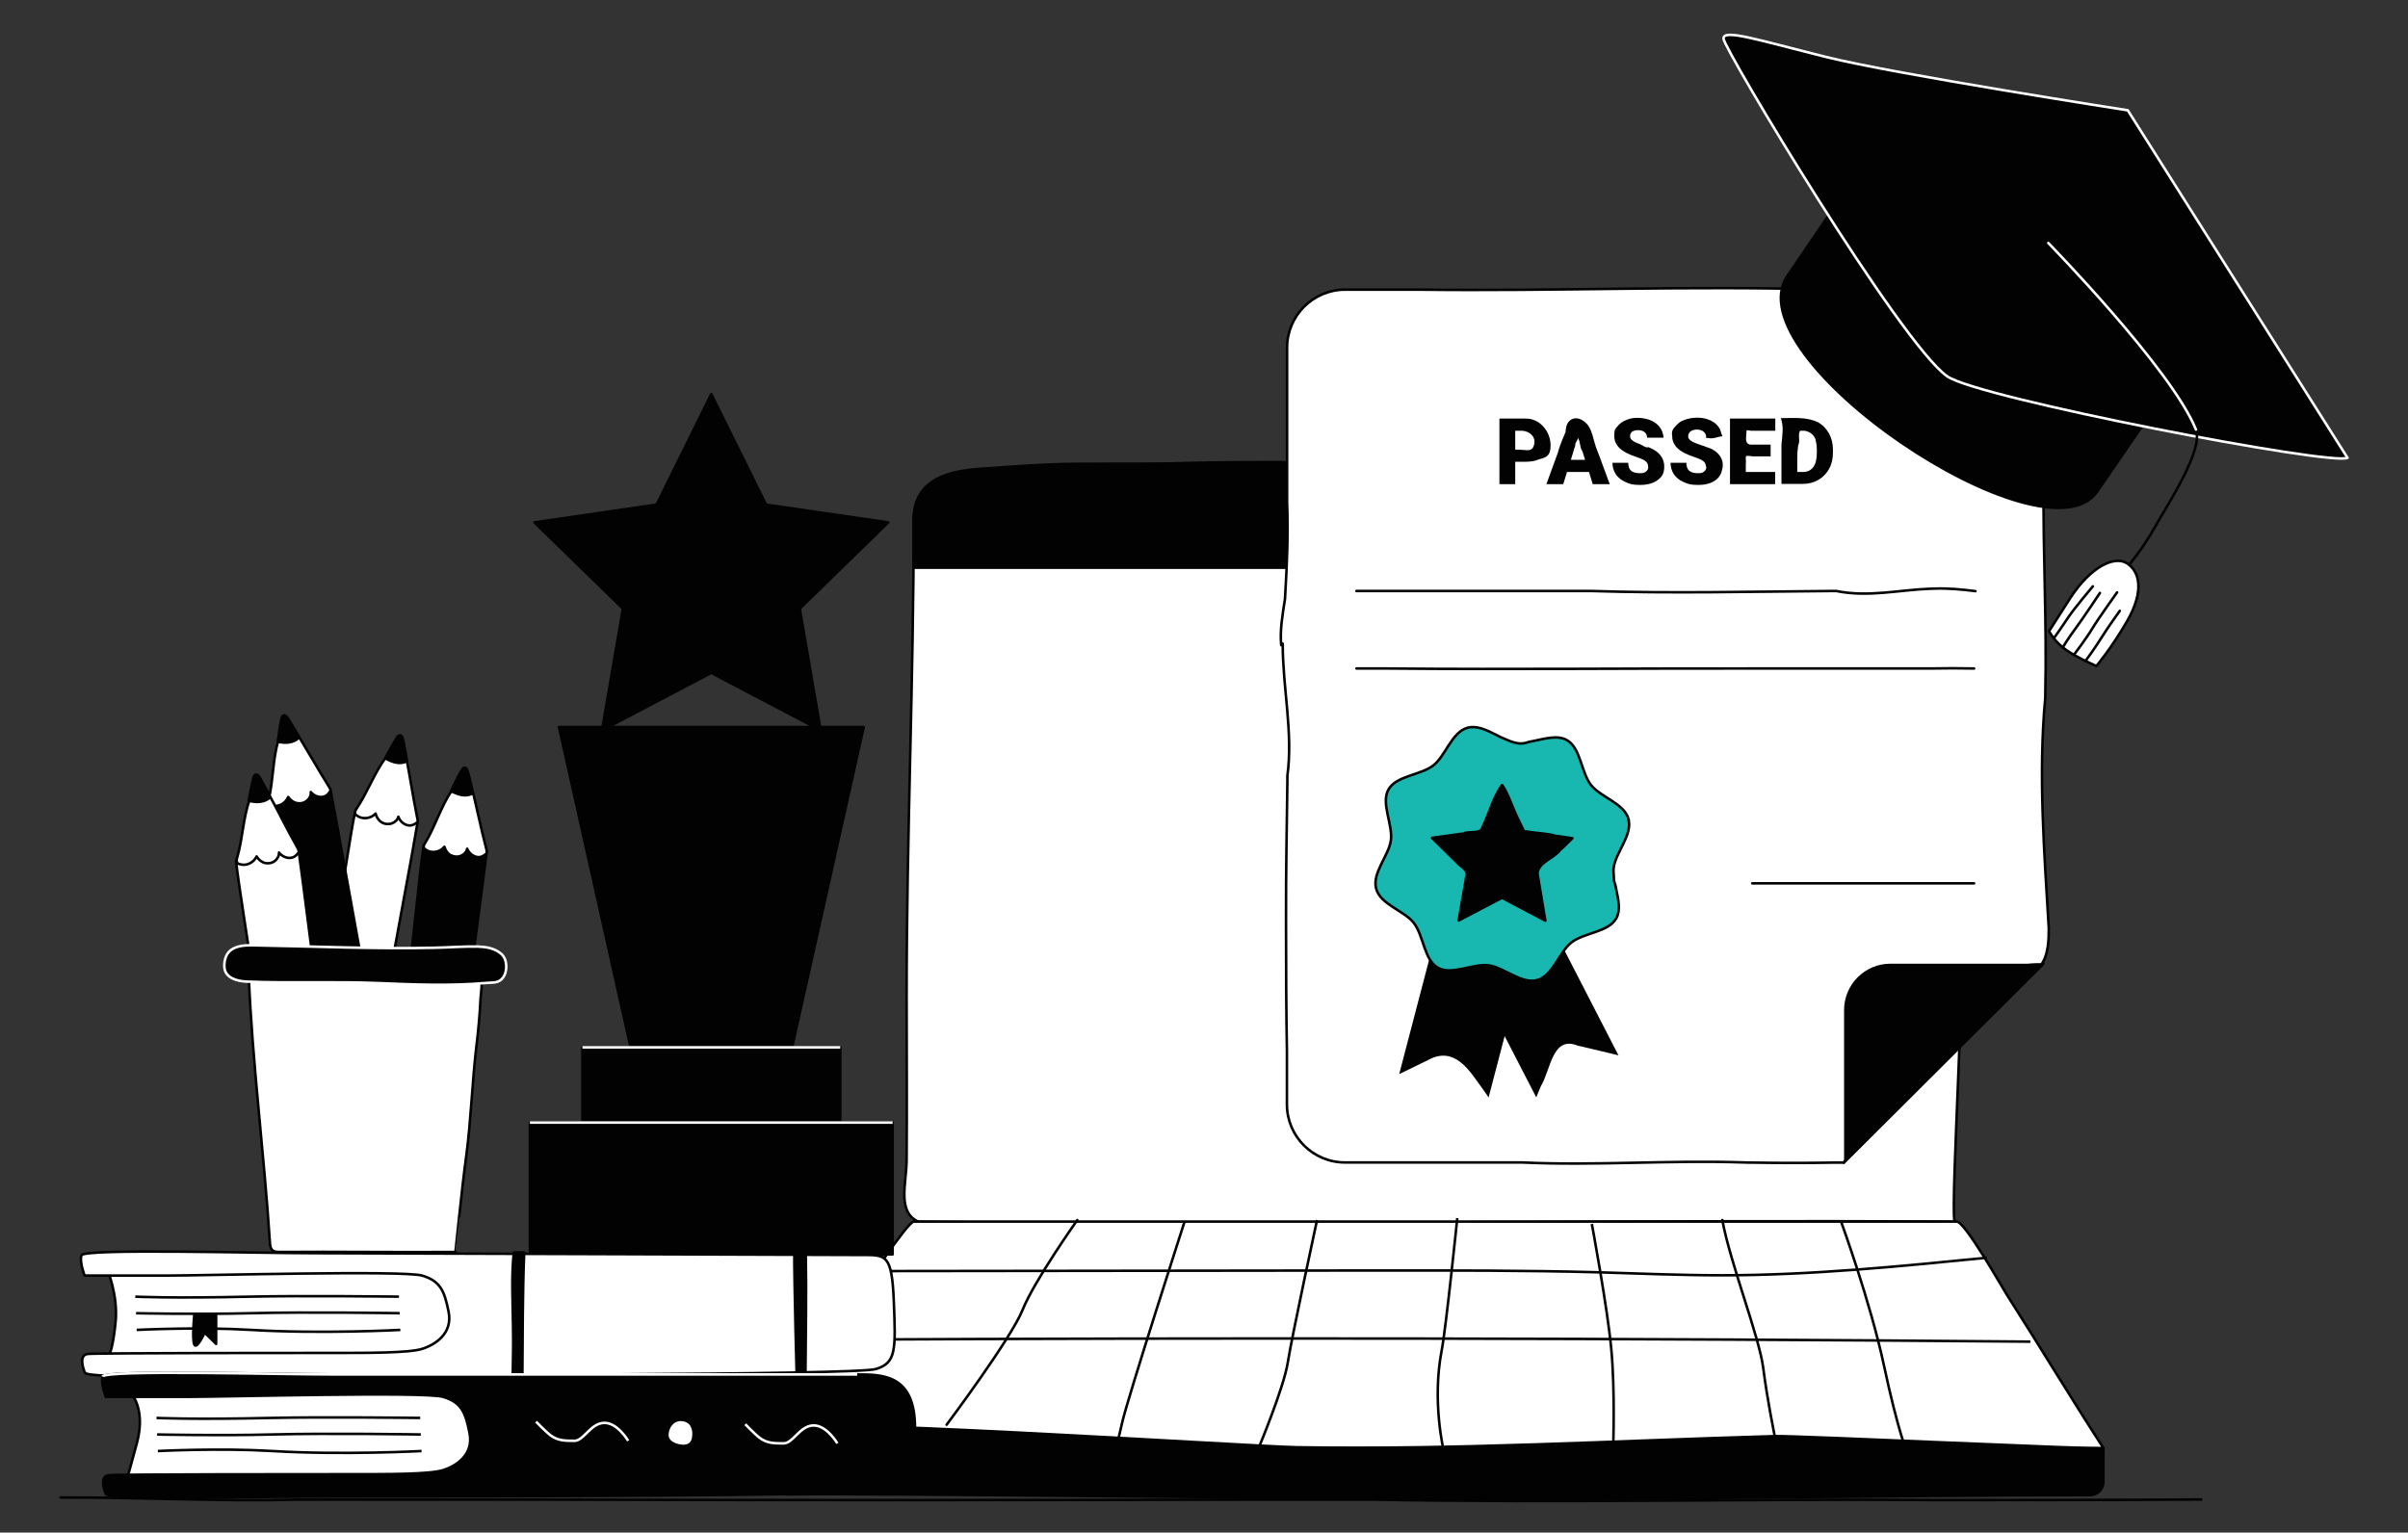 <?xml version="1.0" encoding="UTF-8"?>
<svg id="Layer_1" data-name="Layer 1" xmlns="http://www.w3.org/2000/svg" version="1.1" viewBox="0 0 1600 1018.6">
  <rect x="0" y="0" width="1600" height="1018.6" fill="#333333" stroke="none"/>
  <defs>
    <style>
      .cls-1 {
        stroke-width: 0px;
      }

      .cls-1, .cls-2, .cls-3, .cls-4 {
        fill: #020202;
      }

      .cls-5, .cls-6, .cls-7, .cls-2, .cls-3, .cls-8, .cls-9, .cls-10, .cls-11, .cls-12, .cls-4, .cls-13, .cls-14 {
        stroke-width: 1.7px;
      }

      .cls-5, .cls-6, .cls-7, .cls-3 {
        stroke: #fff;
      }

      .cls-5, .cls-7, .cls-11, .cls-12, .cls-13 {
        stroke-miterlimit: 10;
      }

      .cls-5, .cls-9, .cls-10, .cls-11, .cls-12 {
        fill: #fff;
      }

      .cls-6, .cls-7, .cls-8, .cls-14 {
        fill: none;
      }

      .cls-6, .cls-2, .cls-3, .cls-8, .cls-9, .cls-10, .cls-4, .cls-14 {
        stroke-linejoin: round;
      }

      .cls-6, .cls-2, .cls-3, .cls-9, .cls-12, .cls-13, .cls-14 {
        stroke-linecap: round;
      }

      .cls-2, .cls-8, .cls-9, .cls-10, .cls-11, .cls-12, .cls-4, .cls-13, .cls-14 {
        stroke: #020202;
      }

      .cls-13 {
        fill: #18b8b0;
      }
    </style>
  </defs>
  <g id="laptop_computer_hamakargich" data-name="laptop computer hamakargich">
    <path class="cls-12" d="M1300.2,812c-213.8-1.6-478.7,2.8-690,0-14.3-6.6-7.9-25.4-7.8-40.7.3-36.3,0-72.7,0-109,0-106.2,4.7-211,4.7-316.8,0-28.2,25.7-27.9,46-29.3,204.9-22.1,411.7,3.5,617.8,0,65.2-7.9,17.8,527.5,29.2,495.8Z"/>
    <path class="cls-4" d="M1300.4,377.3h-693.4c0-10.6.1-21.2.1-31.8,0-28.2,25.3-32.7,45.6-34,20.5-1.4,39.5-3,60.5-3.2,38.4-.3,76.8,0,115.1,0,148.3,0,294.1,7.9,442.6,7.9s29.2,13.1,29.2,29.3c0,4.7,0,15.8.2,31.8h0Z"/>
    <path class="cls-10" d="M1397.6,962.5h-770.8c-24.8,0-49.5,0-74.2,0-11.2,0-34,3.1-38.5-10.2-5.7-17.1,42.8-70.8,52.9-85.8,3.9-5.7,35.9-54.6,40.2-54.6h693c5.4,0,30,43.5,33,48.2,21.7,34,42.5,68.5,64.4,102.3h0Z"/>
    <path class="cls-4" d="M1397.6,984.9c0,4.9-4,8.8-8.8,8.8-127.6.1-254.6,2.7-382.3,2.7s-420.1-4.1-483.4-3.2c-5.2,0-9.4-4.1-9.4-9.2v-34.7c1.2-8.7,315.7,12,348.1,12.6,105.9,1.8,211.7-4.4,317.5-7.4,15.2-.4,218.4,9.2,218.3,8v22.4h0Z"/>
    <path class="cls-14" d="M629,946.9s42.7-57,50.5-76.4,36.3-59.6,36.3-59.6"/>
    <path class="cls-14" d="M787,812.2s-37.6,116.6-41.4,133.4l-3.9,16.8"/>
    <path class="cls-14" d="M1223.4,812.2s19.4,53.1,28.5,95.8c9.1,42.7,15.5,58.3,15.5,58.3"/>
    <path class="cls-14" d="M1144.4,810.9c5.2,28.5,24.6,77.7,27.2,98.4,2.6,20.7,7.6,45.1,7.6,45.1"/>
    <path class="cls-8" d="M1057.7,813.5s10.4,55.7,12.9,82.9c2.6,27.2,1.3,64.8,1.3,64.8"/>
    <path class="cls-8" d="M959.2,963.8s-7.8-32.4-1.3-66.1c2.9-14.9,10.4-88.1,10.4-88.1"/>
    <path class="cls-8" d="M875.1,810.9s-16.8,77.7-19.4,94.5c-2.6,16.8-19.4,57-19.4,57"/>
    <path class="cls-8" d="M581.1,844.8c112.1-.1,224.3-.3,336.4-.4,48,0,96.1-.1,144.1,1.2,27.5.8,55.1,2,82.6,2,58.8,0,117.5-5.9,176.1-11.7"/>
    <path class="cls-8" d="M548.7,890.4c266.8-1.4,533.6-1,800.4,1.3"/>
  </g>
  <path class="cls-9" d="M1225.2,772.7h-7.4c-17.4.3-35.1.3-52.6,0-2.2,0-4.4,0-6.5-.1-49.4-1.7-98.4,2.3-147.4,0h-117.6c-21.3,0-38.6-17.3-38.6-38.6v-35.3c-.5-28.2-.6-56.3-.6-84.5v-3.7c-.1-30.1.5-60.6.9-91.1,0-1.2,0-2.4,0-3.7,3.9-28.9-3.1-57.9-3.1-87.9l-1,1c-1-10,1-21,2.5-30.6,0-1.2.2-2.4.2-3.6,1.2-20.2,2-40.3,1.2-60.9v-102.6c0-21.3,17.3-38.6,38.6-38.6h48.8c90.8,1.2,180.8-2.8,271.9,0h104.8c21.3,0,38.6,17.3,38.6,38.6v87.9c0,.9,0,1.7,0,2.5-.5,46.7,2.2,93.2,1.1,139.7,0,1.2,0,2.4-.1,3.5-4.6,50-.6,102,2.4,152,0,8,0,18-5.7,25.6-.4.4-.8.8-1.2,1.2-20.8,20.8-129.2,128.8-129.2,128.8h0Z"/>
  <path class="cls-1" d="M1225.2,773.1s108.4-108.4,129.2-129.2c.4-.5.8-.9,1.2-1.2.7-.6,1.7-1.6,2.7-2.6-4,0-7,0-11,.4h-91.2c-17,0-30.8,13.8-30.8,30.8v101.8h0Z"/>
  <path class="cls-14" d="M901.3,392.8h156.3c52.9,1.7,106,.4,158.9,0,1.2,0,2.4,0,3.6,0,21.3,4.3,41.3-.7,62.1-1.5,1.1,0,2.2-.1,3.2-.1,9-.3,18,.5,27.2,1.7"/>
  <path class="cls-14" d="M901.3,444.3h20.1c83.9.8,168.9-.2,252.7,0h108.9c9.3-.2,19.3-.2,28.7,0"/>
  <line class="cls-14" x1="1164.3" y1="587.1" x2="1311.7" y2="587.1"/>
  <path class="cls-14" d="M1225.2,772.7s108.4-108,129.2-128.8c.4-.5.8-.9,1.2-1.2.7-.6,1.7-1.6,2.2-2.4"/>
  <path class="cls-1" d="M1006.8,307v14.8h-10.5v-43.6h17.4c9.6-.2,16.6,8.8,16.6,17.8s-5,8-9.7,10c-.7.2-1.4.4-2.2.5-1.5.3-3.2.4-4.9.4h-6.7ZM1006.8,298.9h3.4c3.1.1,6.1,1.1,8.1-.9,4-7-2-12-8-11.7h-3.5v12.6Z"/>
  <path class="cls-1" d="M1055.6,313.7h-14.4l-2.5,8.1h-11.2s3.3-8.9,6.8-18.7c.2-.6.4-1.2.7-1.8,1.3-5.3,3.3-9.3,5.3-14.4,0-.7,0-1.4.2-2.1,1-7.1,7.3-8.5,11.9-4.8,6,4,6,13,9.1,20,.3.8.6,1.5.9,2.3,3.7,10.1,7.2,19.5,7.2,19.5h-11.3l-2.5-8.1h0ZM1043.8,305.6h9.4l-1.2-3.9c-.2-.6-.4-1.2-.6-1.8-2-2.9-1-5.9-3-8.9,0,2-2,3-1.7,5.1-.2.6-.4,1.2-.6,1.8-1.2,3.8-2.3,7.6-2.3,7.6Z"/>
  <path class="cls-1" d="M1095.1,310.2c0-1.5-.5-2.7-1.6-3.6-1.1-.9-3-1.8-5.7-2.7-2.7-.9-5-1.8-6.7-2.7-5.7-2.8-8.5-6.6-8.5-11.4s.7-4.5,2.1-6.4,3.4-3.3,6-4.3c.6-.3,1.3-.5,2-.7s1.4-.3,2.1-.5c8.6-1,19.6,2,20.6,13h-11c0-5-6-6-9.7-4.2-1.1.8-1.6,1.9-1.6,3.2s.6,2.1,1.8,3c.6.5,1.4.9,2.5,1.4.5.2,1.1.5,1.8.7,2.3.9,4.3,2.9,6.2,2.2,1.2.5,2.3,1.1,3.3,1.6,4.7,2.7,7.1,6.5,7.1,11.2s-1.4,6.8-4.3,9c-2.9,2.2-6.8,3.3-11.8,3.3s-6.7-.6-9.6-1.9-5-3-6.5-5.2c-1.4-2.2-2.2-4.7-2.2-7.6h10.5c0,2.3.6,4.1,1.8,5.2s3.2,1.7,5.9,1.7,3.1-.4,4.1-1.1,1.5-1.8,1.5-3.2h0Z"/>
  <path class="cls-1" d="M1133.5,310.2c0-1.5-.5-2.7-1.6-3.6-1.1-.9-3-1.8-5.7-2.7-2.7-.9-5-1.8-6.7-2.7-4.7-2.3-7.4-5.3-8.2-9.1-.2-.8-.2-1.5-.2-2.3-.6-2.8.4-4.8,2.1-6.4.7-.9,1.6-1.7,2.6-2.5s2.1-1.3,3.4-1.8c2.6-1,5.5-1.5,8.7-1.5s5.9.6,8.4,1.7c1.2.6,2.3,1.2,3.3,2s1.8,1.7,2.5,2.7c1.4,2,1.4,4,2.4,6-3,0-6,2-9.2,1.1h-1.6c0-1.8-.5-3.2-1.6-4.1s-2.6-1.5-4.4-1.5-3.4.4-4.4,1.2-1.6,1.9-1.6,3.2.6,2.1,1.8,3c1.2.9,3.3,1.8,6.3,2.8.8.2,1.5.5,2.2.7s1.3.5,2,.8c6.7,1.7,12.7,7.7,10.1,15.5-.2.9-.4,1.7-.8,2.4-.7,1.5-1.8,2.8-3.2,3.9-2.9,2.2-6.8,3.3-11.8,3.3s-6.7-.6-9.6-1.9-5-3-6.5-5.2c-1.4-2.2-2.2-4.7-2.2-7.6h10.5c0,2.3.6,4.1,1.8,5.2,1.2,1.1,3.2,1.7,5.9,1.7s3.1-.4,4.1-1.1,1.5-1.8,1.5-3.2h0Z"/>
  <path class="cls-1" d="M1176.4,303.3h-12.2c-.8-.3-2.8-.3-3.8-.3-1,1,0,3-.4,5.5v5.2h19.5v8.1h-30v-8.7c0-11.1,0-21.1,0-32.5v-2.4h30.1v8.1h-16.5c-.6-.3-1.6-.3-2.6-.3,0,4-2,10,3.8,9.5h12.2v7.8h0Z"/>
  <path class="cls-1" d="M1183.7,321.8v-17.2c0-3,0-6.2,0-9.3.6-6.4,1.6-11.4-.4-17.4,8,0,17-1,24.8,2.8,1.5.9,2.9,1.9,4.1,3.2s2.2,2.6,3.1,4.2c1.7,3.2,2.6,6.8,2.6,10.7v2c0,4-.8,7.6-2.5,10.7-1.7,3.2-4.1,5.6-7.1,7.4-3.1,1.8-6.5,2.7-10.2,2.7h-14.3ZM1196,286.4c-1.6,2.7.4,6.7-1.2,9.6-.4,2.6-.6,5.5-.6,8.1v9.6h3.7c3,0,5.3-1.1,6.9-3.2,1.6-2.1,2.4-5.3,2.4-9.6v-1.9c0-2.1-.2-4-.6-5.5-.3-3.5-3.3-6.5-7.4-7.2h-3.3Z"/>
  <g id="favorite">
    <path class="cls-1" d="M1020.7,729.5s1-2.3,2.4-5.9l.8-1.8c6.5-10.8,7.5-33.8,24.5-26.8.8.2,1.6.4,2.4.5l24.6,5.9-47.4-92.1-54.6,28.1s4.8,9.2,11.3,21.8c.3.7.7,1.3,1,2,2.7,5.7,6.7,11.7,9,17.6.4.8.8,1.5,1.2,2.3,12.2,23.8,24.9,48.3,24.9,48.3h0Z"/>
    <path class="cls-1" d="M989.1,729.4l-1.7-2.5c-.5-.8-1.2-1.7-1.9-2.7-8.2-11.2-17.2-27.2-33.1-21.3-.8.3-1.5.6-2.2,1-9.8,4.8-20.5,10-20.5,10l26.2-100.2,59.4,15.5-26.2,100.2h0Z"/>
    <path class="cls-13" d="M1082,544.4c2.9,10.5-8.5,22.1-9.8,32.3-.1.9-.2,1.8-.1,2.7s0,1.9.2,2.8c0,1.8,0,3.8,1,5.9.2,1,.4,2,.6,3,1.5,7,3,14,0,19.3-5.2,9.2-21.3,9.4-29.8,16-8.1,6.3-12.2,22.1-22.7,25s-22.1-8.5-32.3-9.8c-10.6-1.3-24.6,6.8-33.7,1.6-9.2-5.2-9.4-21.3-16-29.8-6.3-8.1-22.1-12.2-25-22.7s8.5-22.1,9.8-32.3c1.3-10.6-6.8-24.6-1.6-33.7,5.2-9.2,21.3-9.4,29.8-16,8.1-6.3,12.2-22.1,22.7-25,6.2-1.7,12.6,1.5,19,4.7.9.5,1.8.9,2.7,1.4,5.6,2.2,11.6,6.2,19,3.3,1-.2,2-.4,3-.6,8-1.6,16.2-4.1,22.3-.6,9.2,5.2,9.4,21.3,16,29.8,6.3,8.1,22.1,12.2,25,22.7h0Z"/>
    <path class="cls-4" d="M998.2,521.9c4.1,6.1,6.1,13.1,9.4,20.2.3.7.7,1.4,1,2.1,2.3,4.7,4,8.2,4,8.2,0,0,1.3.2,3.3.5,6.3,1,12.3,1,17.5,2.6l2.3.3c5.1.8,9.1,1.3,9.1,1.3,0,0-2.9,2.8-6.6,6.4-.6.5-1.2,1-1.8,1.6-4.1,5.8-17.1,8.8-14.4,18,.2,1,.4,2.2.6,3.6,1.6,9.4,4.2,25.2,4.2,25.2l-28.8-15.2-28.8,15.1s2.7-15.7,4.4-25.1c.2-1.3.5-2.6.6-3.6,2-5.1-4-7.1-6-9.8l-1.6-1.6c-6.7-6.6-15.1-14.8-15.1-14.8,0,0,9.7-1.4,18.5-2.6.8,0,1.6-.2,2.4-.3,3.8-2,11.8,1,12.8-4.7.5-.9,1-2,1.6-3.3,3.4-8.1,5.4-15.1,10-22.4.8-1.1,1.2-1.8,1.2-1.8h0Z"/>
  </g>
  <g id="graduation_cup_glxark_school" data-name="graduation cup glxark school">
    <path class="cls-2" d="M1187.8,183.1c-37.5,54.6,171,194.2,205.7,143.6l39.6-57.7-207.1-142-38.2,56.2h0Z"/>
    <path class="cls-3" d="M1559.8,304.3l-146-231s-154.6-24-200.3-35.4c-45.7-11.4-68.6-18.9-68.3-12.2.2,6.7,117.3,202.3,148.6,224.4,20.5,14.5,258.1,60.1,266,54.1h0Z"/>
    <path class="cls-14" d="M1459,285.4c5.4,13.4-18.5,49.5-27.1,64.8s-17.3,25.2-17.3,25.2"/>
    <path class="cls-6" d="M1361,161.5s82,83.9,98.1,124"/>
    <path class="cls-9" d="M1393,442.6s9.8-11.6,20.1-29.3c12.2-20.9,8.3-33.7.2-38.9s-23.9,1.7-37.9,23.4l-13.9,21.7s3.8,7.4,11.8,12.8c8,5.4,19.7,10.4,19.7,10.4h0Z"/>
    <path class="cls-14" d="M1408.5,406s-8.1,11.2-12.1,17.7-10.6,15.5-10.6,15.5"/>
    <path class="cls-14" d="M1406.7,393.7s-12.8,17.9-16.5,24.1-11.5,16.5-11.5,16.5"/>
    <path class="cls-14" d="M1395.3,394.1s-11.1,16.7-16.2,23.6c-5.1,6.8-8.5,12.6-8.5,12.6"/>
    <path class="cls-14" d="M1390.6,389.7s-12,14.2-15.9,20c-3.8,5.8-10,14.5-10,14.5"/>
  </g>
  <g id="prize">
    <polygon class="cls-4" points="472.6 261.9 436.3 335.4 355.1 347.2 413.9 404.5 400 485.4 472.6 447.2 545.3 485.4 531.4 404.5 590.2 347.2 509 335.4 472.6 261.9"/>
    <polygon class="cls-4" points="371.4 483.2 573.9 483.2 526.3 696.1 419 696.1 371.4 483.2"/>
    <rect class="cls-4" x="352.1" y="746.1" width="241" height="87.6"/>
    <rect class="cls-4" x="387" y="696.1" width="171.3" height="49.9"/>
    <line class="cls-7" x1="593.1" y1="746.1" x2="352.1" y2="746.1"/>
    <line class="cls-7" x1="558.3" y1="696.1" x2="387" y2="696.1"/>
  </g>
  <path class="cls-11" d="M299.6,903.1l22.8-62.8-251.4,2.8s7.6,17.2,5.8,35.6c-2.6,26.1-6.9,25.3-6.9,25.3l229.7,5.7v-6.7Z"/>
  <path class="cls-8" d="M265.1,861.8s-64.3-.8-99.1,0c-52.4,1.2-76.1,0-76.1,0"/>
  <path class="cls-8" d="M265.6,872.8s-60.5-1-99.1,0c-34.8.9-76.1,0-76.1,0"/>
  <path class="cls-8" d="M266,883.9s-52.5,2.8-99.1,0c-34.8-2.1-76.1,0-76.1,0"/>
  <path class="cls-9" d="M56.2,847.7s-3.5-8.8-2.1-13.4,116.3-1.4,153.6-1.4,348.2,1.2,364.6,1.2,20.3-1,21.6,30.9c1.3,32.4,1.6,40.8-11.9,44.9-13.5,4.1-317,4.1-373.1,4.1s-150.6,2.8-152.5-1.7c-1.9-4.5-3.5-11.7,1.8-12.4,5.2-.7,137.9-.7,161.8-.7s51.7.1,60.5-2.7c8.8-2.8,20.4-10.3,17.6-24.5s-5.6-20.6-17.6-24.2c-12-3.6-145.1,0-170.3,0h-53.8Z"/>
  <path class="cls-4" d="M528.6,884.4c-.3-9.3-1-49.8-.8-51.4h7.6c.5,26.4,0,52.8-.2,79.1-1.9,0-3.8.2-5.9.2-.2-9.3-.5-18.7-.7-27.9h0Z"/>
  <path class="cls-4" d="M340.7,913.2c.2-10.4.4-20.7.2-31.1-.2-16.5-1.2-33.5.5-49.7h6.9c-1.1,26.7-1,56.2-1.2,80.8-2.8,0-3.7,0-6.4,0h0Z"/>
  <path class="cls-4" d="M143.6,873.9h-14.5s-1.6,16,0,19.7c1.6,3.7,6.9-7.9,6.9-7.9l7.6,7.5v-19.3h0Z"/>
  <path class="cls-11" d="M313.7,983.7l22.8-62.8-251.4,2.8s12.7,10.3,5.8,35.6l-6.9,25.3,229.7,5.7v-6.7Z"/>
  <path class="cls-8" d="M279.2,942.4s-64.3-.8-99.1,0c-52.4,1.2-76.1,0-76.1,0"/>
  <path class="cls-8" d="M279.6,953.4s-60.5-1-99.1,0c-34.8.9-76.1,0-76.1,0"/>
  <path class="cls-8" d="M280.1,964.4s-52.5,2.8-99.1,0c-34.8-2.1-76.1,0-76.1,0"/>
  <path class="cls-4" d="M70.3,928.3s-3.5-8.8-2.1-13.4,116.3-1.4,153.6-1.4h347.8c16.4,0,37,.1,38.3,32.1,1.3,32.4-6.7,40.8-20.2,44.9s-308.7,4.1-364.9,4.1-150.6,2.8-152.5-1.7-3.5-11.7,1.8-12.4c5.2-.7,137.9-.7,161.8-.7s51.6.1,60.5-2.7,20.4-10.3,17.6-24.5c-2.7-14.2-5.6-20.6-17.6-24.2-12-3.6-145.1,0-170.3,0h-53.8,0Z"/>
  <path class="cls-7" d="M68.2,914.9c1.4-4.6,116.3-1.4,153.6-1.4h347.8"/>
  <path class="cls-7" d="M556.4,959.3s-7.3-12.4-16.2-11.9c-8.9.4-13.3,11.9-19.5,11.9-6.2,0-11.1,0-16-3.7-2.8-2.1-9.5-9-9.5-9"/>
  <path class="cls-7" d="M417.4,957.6s-7.3-12.4-16.2-11.9c-8.9.4-13.3,11.9-19.5,11.9s-11.1,0-16-3.7c-2.8-2.1-9.5-9-9.5-9"/>
  <path class="cls-5" d="M458.9,955.6c.5-2.8.8-9-5-10.1s-8.8,4.1-8.8,8.3,6.8,5.8,9.8,5.5,3.7-2.4,4-3.7h0Z"/>
  <g id="cup_cap_bajak_matit_pen_pencil_stationary" data-name="cup cap bajak matit pen pencil stationary">
    <path class="cls-2" d="M300,746.6c-.7,1.3-2.5,2.1-3.7,2.6-3.9,1.6-8,1.8-12.1,1.7-8.6-.3-17.7-2.2-24.1-8.5,2.5-25.1,6.8-54.8,10.1-81.7,4.1-33,9.1-85.3,11.3-98.5,11.2-3.9,18.8-.5,30.2,1.3,4,.6,11.5,3.7,11.5,3.7,0,0-2,16.9-2.9,23.1-1.6,12.4-3.3,24.9-4.9,37.3-3.3,24.8-6.5,49.5-9.8,74.3-1.8,14-5.3,43.9-5.8,44.8h0Z"/>
    <path class="cls-9" d="M323.3,565.8c.1.4.2.9,0,1.2-.1.3-.3.5-.5.6-2.1,1.8-4.1,2.5-6.6,1.8s-4.7-2.7-5.8-5.3c-.4,2.2-2.1,3.8-3.9,4.6-2.2,1-4.7.8-6.8-.2s-3.7-3.2-4.4-5.7c-3.2,3.8-8.8,4.6-12.6,1.8-.4-.3-.8-.6-1-1.1-.5-1.1.2-2.4.9-3.4,6.4-10.5,10.5-24.2,17.4-34.4.1-.2,8,1.5,9.5,1.1,1.7-.4,4.4-1.5,4.9.3,1.8,7.4,4.2,18.7,6,26.1,1,4.2,2,8.3,3.1,12.5h0Z"/>
    <path class="cls-2" d="M314.2,526.8c0,.1,0,.3,0,.4,0,.2-.2.3-.4.3-2.2,1.1-4.6,1.3-6.9.9s-4.5-1.3-6.7-2.3c-.2,0-.3-.2-.4-.4,0-.1,0-.2.1-.3,2.3-4.6,4.4-9.5,7-13.8.9-1.5,2.6-2,3.4-.2.9,2.2,1.4,4.8,2,7.1.7,2.7,1.3,5.5,1.9,8.2h0Z"/>
    <path class="cls-9" d="M245.2,724.4c-.7,1.2-2.6,1.9-3.8,2.4-3.9,1.4-8.1,1.4-12.1,1-8.6-.7-17.6-3.1-23.7-9.7,3.8-25,9.6-54.4,14.2-81.1,5.7-32.8,13.3-84.7,16.2-97.8,11.3-3.4,18.8.4,30.1,2.8,4,.8,11.4,4.3,11.4,4.3,0,0-2.9,16.8-4,22.9-2.3,12.3-4.5,24.7-6.8,37-4.5,24.6-9,49.2-13.5,73.7-2.5,13.9-7.5,43.6-8,44.4h0Z"/>
    <path class="cls-9" d="M277.5,545c0,.4.1.9,0,1.2-.1.3-.4.5-.6.6-2.2,1.6-4.2,2.3-6.7,1.5s-4.6-2.9-5.5-5.5c-.5,2.1-2.3,3.7-4.2,4.4-2.2.8-4.8.6-6.8-.6s-3.6-3.4-4.1-5.9c-3.4,3.6-9,4.1-12.7,1.2-.4-.3-.8-.7-.9-1.2-.4-1.1.3-2.4,1-3.4,6.9-10.1,11.8-23.7,19.1-33.5.1-.2,7.9,1.9,9.4,1.6,1.7-.3,4.5-1.3,4.9.6,1.5,7.5,3.3,18.9,4.7,26.4.8,4.2,1.6,8.4,2.4,12.6h0Z"/>
    <path class="cls-2" d="M270.3,505.5c0,.2,0,.3,0,.4,0,.2-.2.2-.4.3-2.2,1-4.7,1.1-7,.6-2.3-.5-4.5-1.5-6.5-2.6-.2,0-.3-.2-.3-.4,0-.1,0-.2.1-.3,2.5-4.5,4.9-9.2,7.7-13.5,1-1.5,2.7-1.9,3.4,0,.8,2.2,1.2,4.9,1.6,7.2.6,2.7,1,5.5,1.5,8.3h0Z"/>
    <path class="cls-2" d="M252,703.3c-.3,1.4-1.7,2.7-2.7,3.6-3.2,2.7-7.1,4.1-11,5.2-8.3,2.4-17.5,3.3-25.6-.8-5.2-24.7-10.2-54.3-15.2-80.9-6.2-32.7-17.3-84-19.2-97.3,9.4-7.1,17.8-6.2,29.2-8,4-.6,12.1,0,12.1,0,0,0,3.2,16.7,4.3,22.9,2.2,12.3,4.4,24.7,6.7,37,4.4,24.6,8.9,49.2,13.3,73.8,2.5,13.9,8.3,43.4,8.1,44.4h0Z"/>
    <path class="cls-9" d="M219.2,524c.2.4.4.8.4,1.2,0,.3-.2.5-.3.8-1.5,2.3-3.1,3.6-5.7,3.7-2.6.1-5.3-1.1-7.1-3.3.3,2.2-.8,4.3-2.4,5.6-1.8,1.6-4.2,2.2-6.6,1.8s-4.5-1.9-6-4.1c-1.9,4.6-7,7-11.4,5.6-.5-.2-.9-.4-1.3-.8-.8-.9-.5-2.3-.2-3.5,2.9-11.9,2.7-26.3,6.1-38.1,0-.2,8-1,9.3-1.8,1.5-.9,3.8-2.8,4.8-1.2,4,6.5,9.7,16.5,13.7,23,2.2,3.7,4.5,7.3,6.7,11h0Z"/>
    <path class="cls-2" d="M198.6,489.6c0,.1.1.3.1.4,0,.2-.1.3-.2.4-1.7,1.7-4,2.6-6.3,3s-4.7.1-7.1-.2c-.2,0-.4,0-.5-.2,0-.1,0-.2,0-.3.8-5.1,1.3-10.3,2.5-15.3.4-1.7,1.8-2.7,3.2-1.2,1.6,1.8,2.8,4.2,4.1,6.2,1.5,2.4,2.9,4.8,4.3,7.3h0Z"/>
    <path class="cls-9" d="M221.9,745.5c-.3,1.4-1.9,2.6-2.9,3.4-3.3,2.5-7.3,3.8-11.3,4.7-8.4,1.9-17.7,2.4-25.5-2.1-4-24.9-7.4-54.8-11.1-81.6-4.5-33-13.1-84.7-14.3-98.1,9.8-6.7,18.1-5.3,29.6-6.5,4-.4,12.1.6,12.1.6,0,0,2.3,16.9,3.1,23.1,1.6,12.4,3.2,24.9,4.8,37.3,3.2,24.8,6.4,49.6,9.5,74.3,1.8,14,6.1,43.8,5.9,44.8h0Z"/>
    <path class="cls-9" d="M198.2,564.8c.2.4.4.8.4,1.2,0,.3-.2.5-.4.8-1.6,2.2-3.3,3.4-5.9,3.4-2.6,0-5.2-1.4-6.9-3.6.1,2.2-1.1,4.2-2.6,5.5-1.9,1.5-4.4,2-6.6,1.5-2.3-.5-4.4-2.2-5.7-4.4-2.1,4.5-7.3,6.7-11.7,5-.5-.2-.9-.4-1.2-.8-.7-1-.4-2.4,0-3.5,3.5-11.8,4-26.1,8-37.7,0-.2,8.1-.6,9.4-1.3,1.6-.8,3.9-2.6,4.8-.9,3.7,6.7,8.9,17,12.5,23.7,2.1,3.8,4.1,7.5,6.2,11.3h0Z"/>
    <path class="cls-2" d="M179.4,529.4c0,.1.1.3.1.4,0,.2-.1.3-.3.4-1.8,1.6-4.1,2.4-6.5,2.7s-4.7-.1-7-.5c-.2,0-.4,0-.4-.3,0-.1,0-.2,0-.3,1.1-5,1.8-10.3,3.2-15.2.5-1.7,2-2.6,3.2-1,1.5,1.8,2.6,4.3,3.8,6.4,1.4,2.5,2.7,4.9,3.9,7.5h0Z"/>
    <path class="cls-9" d="M302.8,832.1c-37,.3-79.7-.3-116.7,0-1.9,0-4.1,0-5.4-1.5-.9-1-1.2-2.5-1.3-3.9-4-61.7-11.8-120-14.2-180,22.3,1.7,47.6,2.7,70,3.3,22.5.5,44.9.5,67.4,0,2.8,0,5.5-.2,8.3-.2,1.7,0,6.5-1.1,7.9-.2,2.4,1.6.6,11.3.5,14.1-.5,10.7-1.5,21.4-2.8,32.1-2.6,21.5-3.7,50.3-6.6,71.7-3.1,22.6-7.2,64.8-7.3,64.8h0Z"/>
    <path class="cls-3" d="M318.2,629.2c5.4.1,11,1.3,15,4.9,4,3.6,4.2,11.6.9,15.8-2.8,3.7-6.5,3-11.1,3.4-23.9,2.1-47.9,1.1-71.9.1-28.9-1.2-58.2.2-87.2-1-5.8-.2-14.2-2.2-14.8-9.3-.4-5.1,1.3-10.3,5.8-12.6,4.5-2.4,9.9-2.3,14.9-2.2,39.8.7,79.5,2.5,119.3,1.6,9.6-.2,19.4-1,29-.8h0Z"/>
  </g>
  <path class="cls-14" d="M40.2,995.3c52.8-.3,104.7,2.8,157.6,1.4h160.6c158.3.4,317.7.4,475.3,0h67.1c3.8,0,7.5,0,11.3,0,126.1,2.4,252.9-.7,378.4.3h-9.7c60.4,0,121.9,0,181.8-.4"/>
</svg>
